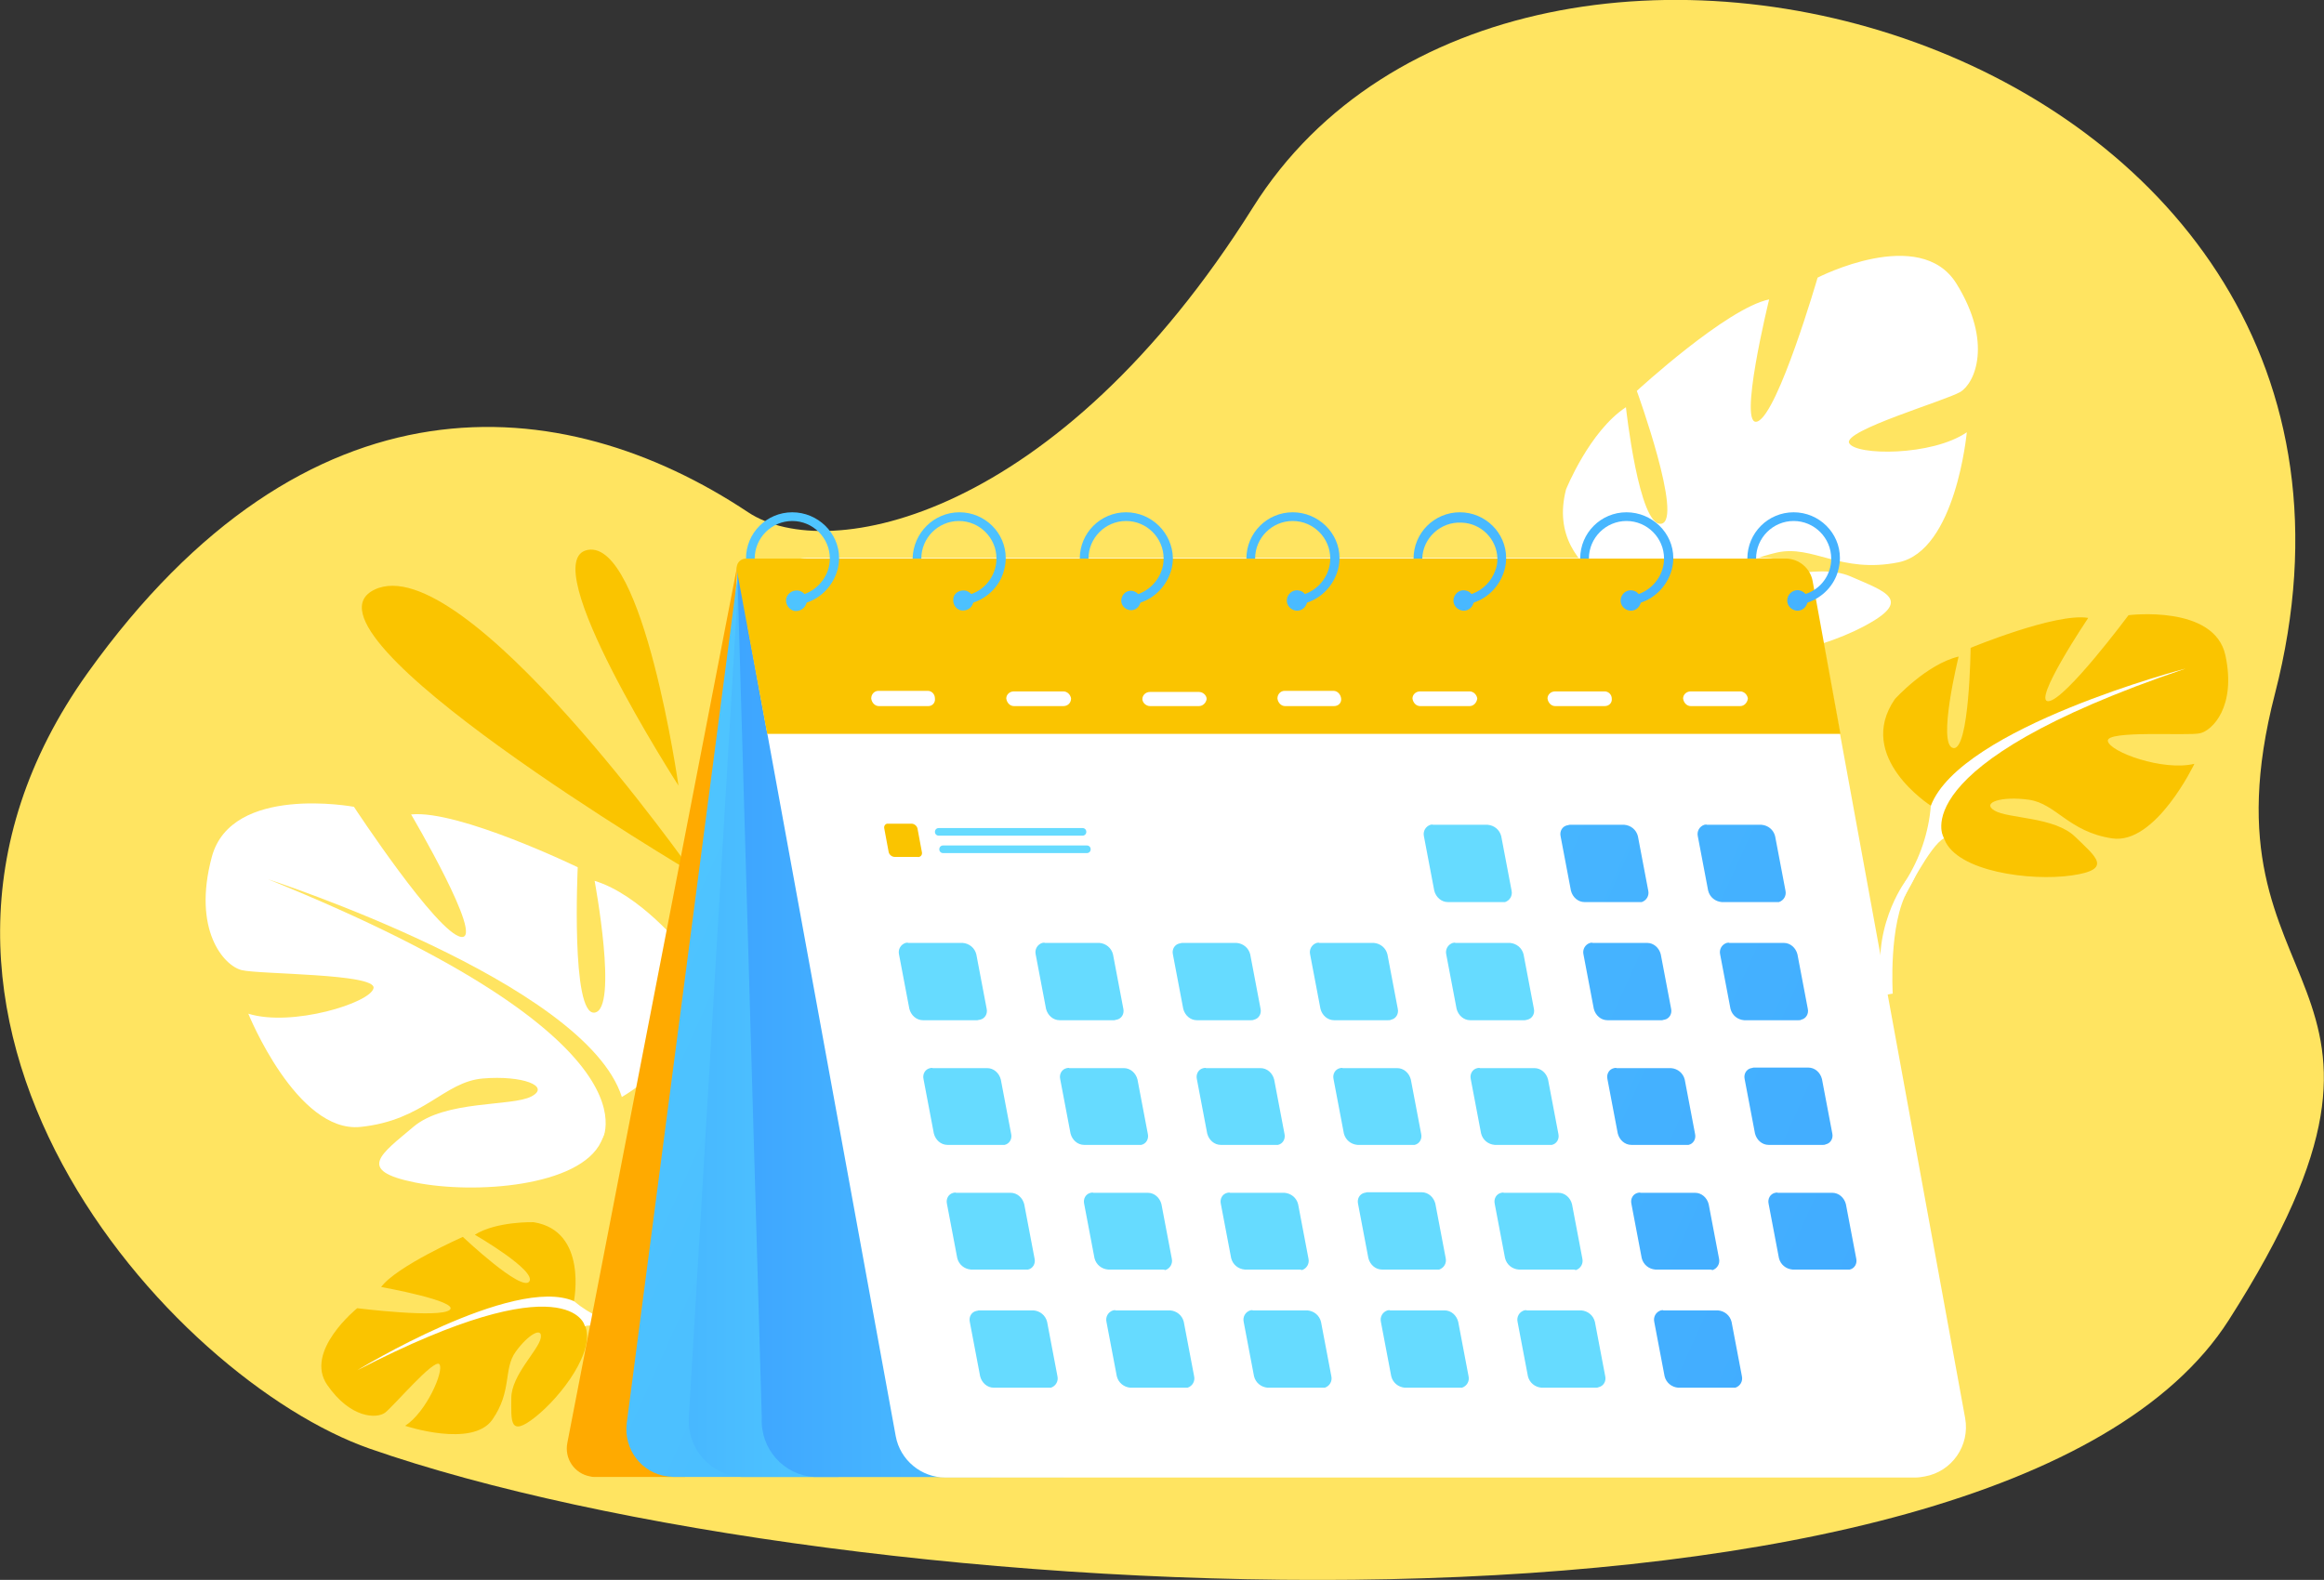 <svg version="1.1" id="Слой_1" xmlns="http://www.w3.org/2000/svg" x="0" y="0" width="426.8" height="290.2" viewBox="0 0 426.8 290.2" xml:space="preserve"><rect x="0" y="0" width="426.8" height="290.2" fill="#333333" stroke="none"/><style type="text/css">.st0{fill:#ffe461}.st1{fill:#fac400}.st2{fill:#fff}.st21{fill:#66dbff}</style><g id="Слой_2_1_"><g id="Layer_1"><path class="st0" d="M67.9 266.1c-36.3-12.7-97-79.2-51.8-142.5 40.2-56.2 87-52.3 121.3-29.5 14.6 9.7 56.8 1.2 92.7-56C279-39.8 448.7 7.5 417.8 127.4c-15 58 33.3 49.7-8.5 115.1s-255.4 53.6-341.4 23.6z"/><path class="st1" d="M127.3 160.4s-42.1-59.9-58.5-52.1 58.5 52.1 58.5 52.1zm-2.7-16.1s-6.4-45-16.6-43.3 16.6 43.3 16.6 43.3zM105.4 239s2.6-12.9-7.4-14.5c0 0-6.8-.2-10.8 2.3 0 0 11.4 6.6 10 8.6S85 227.2 85 227.2s-12.2 5.4-15 9.2c0 0 14.4 2.6 12.6 4.2s-17-.3-17-.3-9.8 7.9-5.5 14.1 9.1 6.2 10.6 5.1 9.1-10.1 10-8.9-2.4 8.8-6.3 11.3c0 0 12.3 4.1 16-1.1 3.7-5.3 2-9.3 4.3-12.5s5-4.7 4.6-2.5-5.4 6.8-5.4 11-.4 7.3 4.4 3.5 11.2-12.3 9.1-16.9l-2-4.4z"/><path class="st2" d="M65.6 251.7s28.7-17.5 39.8-12.7c3 2.5 6.6 4.1 10.4 4.9l1.7 1.5s-8.1-2.5-10.1-1.8c.1-.1-2.9-12-41.8 8.1z"/><path class="st2" d="M115.8 243.9c5.7 1 10.8 4.3 14 9.2l-1.1.8s-6.8-7.5-12.3-8.8-.6-1.2-.6-1.2zm-1.6-42.4s20.8-11.7 11.1-27.5c0 0-7.8-9.7-16.1-12.2 0 0 4.4 23.6 0 24.2s-3.1-26.7-3.1-26.7-21.9-10.6-30.6-9.7c0 0 13.6 23.1 9.2 22.5S65 148.2 65 148.2s-22.5-4.2-26.1 9.2 2.2 20 5.5 20.8 24.7.6 24.2 3.3-15 7.2-23 4.7c0 0 8.9 22 20.6 20.8s15.3-8.3 22.5-8.9 12.5 1.4 8.9 3.3-15.8.6-21.7 5.6-10.6 8 .3 10.2 30.3.8 34.2-7.5l3.8-8.2z"/><path class="st0" d="M49.2 161.5s58.3 18.9 65 40c.2 7.1 2.1 14.1 5.6 20.3v4.2s-6.1-14.2-9.4-16.1c-.1-.1 13-18.4-61.2-48.4z"/><path class="st0" d="M119.8 221.8s9 13.7 3.9 30.3l-2.3-.6s2.2-18.3-2.5-27.5.9-2.2.9-2.2z"/><path d="M135.4 103.9L104.2 265c-.6 2.9 1.3 5.7 4.2 6.2.3.1.7.1 1 .1h16.4l9.6-167.4z" fill="#fa0"/><path class="st1" d="M354.6 148s-14-8.9-6.6-19.6c0 0 5.8-6.4 11.7-7.8 0 0-4 16.2-1 16.8s3.2-18.4 3.2-18.4 15.7-6.5 21.6-5.5c0 0-10.4 15.5-7.3 15.3s14.7-15.8 14.7-15.8 15.8-2 17.8 7.4-2.4 13.8-4.7 14.3-17.2-.6-16.9 1.4 10.1 5.6 15.9 4.2c0 0-7.1 14.9-15.1 13.7s-10.3-6.4-15.3-7.1-8.8.5-6.3 2 11 1.1 14.8 4.8 7 6-.6 7.1-21.1-.7-23.4-6.6l-2.5-6.2z"/><path class="st2" d="M401.4 122.8s-41.3 10.8-46.8 25.2c-.4 4.9-2 9.7-4.7 13.9l-.2 2.9s4.8-9.6 7.3-10.8c0 0-8.4-13.3 44.4-31.2z"/><path class="st2" d="M349.9 161.9s-6.8 9.1-3.9 20.9l1.6-.3s-.8-12.8 2.8-19-.5-1.6-.5-1.6zm-45.1-50.7s-21.5-4.7-17.2-21.3c0 0 4.3-10.7 11-15.1 0 0 2.4 22.1 6.5 21.4s-4.5-24.4-4.5-24.4 16.5-15.2 24.3-16.8c0 0-5.9 24-2.1 22.4s11-26.4 11-26.4 18.8-9.7 25.5 1.1 3.4 18.3.7 19.9-21.6 7.1-20.4 9.4 15.2 2.4 21.6-2c0 0-2 21.8-12.6 23.9s-15.7-3.3-22.3-1.8-10.7 4.6-7 5.3 14.2-3.7 20.6-.9 11.5 4.3 2.5 9.1-26.5 8.9-32.2 2.5l-5.4-6.3z"/><path class="st2" d="M351.6 58.4s-46.5 32.3-46.7 52.8c1.7 6.3 1.9 13 .5 19.4l1.1 3.7s1.6-14.2 4-16.8c0 0-16.5-12.7 41.1-59.1z"/><path class="st2" d="M305.4 130.6s-4.3 14.5 4.7 27.8l1.9-1.2s-6.9-15.6-5.2-25-1.4-1.6-1.4-1.6z"/><linearGradient id="SVGID_1_" gradientUnits="userSpaceOnUse" x1="385.308" y1="-12.143" x2="98.319" y2="116.856" gradientTransform="matrix(1 0 0 -1 0 289.89)"><stop offset="0" stop-color="#3ea5ff"/><stop offset="1" stop-color="#4fc6ff"/></linearGradient><path d="M135.8 103.2l-20.7 158.2c-.6 4.8 2.7 9.2 7.5 9.8.4 0 .8.1 1.1.1H154l-17-168.6-1.2.5z" fill="url(#SVGID_1_)"/><linearGradient id="SVGID_2_" gradientUnits="userSpaceOnUse" x1="95.48" y1="102.58" x2="150.998" y2="102.58" gradientTransform="matrix(1 0 0 -1 0 289.89)"><stop offset="0" stop-color="#3ea5ff"/><stop offset="1" stop-color="#4fc6ff"/></linearGradient><path d="M135.8 103.2l-9.3 157.2c-.3 5.7 4 10.6 9.7 10.9H182l-46.2-168.1z" fill="url(#SVGID_2_)"/><linearGradient id="SVGID_3_" gradientUnits="userSpaceOnUse" x1="135.4" y1="101.94" x2="195.39" y2="101.94" gradientTransform="matrix(1 0 0 -1 0 289.89)"><stop offset="0" stop-color="#3ea5ff"/><stop offset="1" stop-color="#4fc6ff"/></linearGradient><path d="M135.4 104.5l4.5 155.9c-.3 5.7 4 10.6 9.7 10.9h45.8l-60-166.8z" fill="url(#SVGID_3_)"/><path class="st2" d="M351.8 271.4H173.6c-4.4 0-8.3-3.2-9.1-7.6l-27.1-148.3c-1.1-6 2.9-11.7 8.9-12.8.6-.1 1.3-.2 1.9-.2h176.1c4.5 0 8.3 3.2 9.1 7.6l27.5 150.4c.9 5-2.4 9.8-7.4 10.7-.6.1-1.1.2-1.7.2z"/><path class="st1" d="M140.9 134.8H338l-5.1-28c-.4-2.4-2.5-4.2-5-4.2H137c-.9 0-1.7.7-1.7 1.7v.3l5.6 30.2z"/><linearGradient id="SVGID_4_" gradientUnits="userSpaceOnUse" x1="419.74" y1="64.47" x2="132.75" y2="193.47" gradientTransform="matrix(1 0 0 -1 0 289.89)"><stop offset="0" stop-color="#3ea5ff"/><stop offset="1" stop-color="#4fc6ff"/></linearGradient><path d="M145.5 94.1c-4.7 0-8.5 3.8-8.5 8.5h1.6c0-3.8 3.1-6.9 6.9-6.9 3.8 0 6.9 3.1 6.9 6.9 0 2.9-1.9 5.5-4.6 6.5-.6.2-1.2.3-1.9.4v1.6c.7 0 1.5-.2 2.2-.4 2.8-.9 4.9-3.2 5.7-6 .2-.7.3-1.5.3-2.2 0-4.6-3.9-8.4-8.6-8.4z" fill="url(#SVGID_4_)"/><linearGradient id="SVGID_5_" gradientUnits="userSpaceOnUse" x1="416.783" y1="57.952" x2="129.813" y2="186.942" gradientTransform="matrix(1 0 0 -1 0 289.89)"><stop offset="0" stop-color="#3ea5ff"/><stop offset="1" stop-color="#4fc6ff"/></linearGradient><path d="M148.2 110.3c0 .2 0 .3-.1.5a2 2 0 01-2.3 1.4 2 2 0 01-1.4-2.3 2 2 0 012.3-1.4c.9.2 1.5 1 1.5 1.8z" fill="url(#SVGID_5_)"/><linearGradient id="SVGID_6_" gradientUnits="userSpaceOnUse" x1="424.891" y1="75.933" x2="137.901" y2="204.923" gradientTransform="matrix(1 0 0 -1 0 289.89)"><stop offset="0" stop-color="#3ea5ff"/><stop offset="1" stop-color="#4fc6ff"/></linearGradient><path d="M176.2 94.1c-4.7 0-8.5 3.8-8.6 8.5h1.6c0-3.8 3.1-6.9 6.9-6.9 3.8 0 6.9 3.1 6.9 6.9 0 2.9-1.9 5.6-4.6 6.5-.6.2-1.2.3-1.9.4v1.6c.7 0 1.5-.2 2.2-.4 2.8-.9 5-3.2 5.7-6 .2-.7.3-1.5.3-2.2 0-4.6-3.8-8.4-8.5-8.4z" fill="url(#SVGID_6_)"/><linearGradient id="SVGID_7_" gradientUnits="userSpaceOnUse" x1="421.999" y1="69.449" x2="134.989" y2="198.449" gradientTransform="matrix(1 0 0 -1 0 289.89)"><stop offset="0" stop-color="#3ea5ff"/><stop offset="1" stop-color="#4fc6ff"/></linearGradient><path d="M178.8 110.3c0 .2 0 .3-.1.5-.3 1-1.3 1.5-2.3 1.3-1-.3-1.5-1.3-1.3-2.3s1.3-1.5 2.3-1.3c.9.3 1.4 1 1.4 1.8z" fill="url(#SVGID_7_)"/><linearGradient id="SVGID_8_" gradientUnits="userSpaceOnUse" x1="430.05" y1="87.38" x2="143.05" y2="216.38" gradientTransform="matrix(1 0 0 -1 0 289.89)"><stop offset="0" stop-color="#3ea5ff"/><stop offset="1" stop-color="#4fc6ff"/></linearGradient><path d="M206.8 94.1c-4.7 0-8.5 3.8-8.5 8.5h1.6c0-3.8 3.1-6.9 6.9-6.9 3.8 0 6.9 3.1 6.9 6.9 0 2.9-1.9 5.5-4.6 6.5-.6.2-1.2.3-1.9.4v1.6c.7 0 1.5-.2 2.2-.4 2.8-.9 4.9-3.2 5.7-6 .2-.7.3-1.5.3-2.2-.1-4.6-3.9-8.4-8.6-8.4z" fill="url(#SVGID_8_)"/><linearGradient id="SVGID_9_" gradientUnits="userSpaceOnUse" x1="427.109" y1="80.921" x2="140.149" y2="209.911" gradientTransform="matrix(1 0 0 -1 0 289.89)"><stop offset="0" stop-color="#3ea5ff"/><stop offset="1" stop-color="#4fc6ff"/></linearGradient><path d="M209.5 110.3c0 .2 0 .3-.1.5-.3 1-1.3 1.5-2.2 1.2-1-.3-1.5-1.3-1.2-2.2.3-1 1.3-1.5 2.2-1.2.7.2 1.3.9 1.3 1.7z" fill="url(#SVGID_9_)"/><linearGradient id="SVGID_10_" gradientUnits="userSpaceOnUse" x1="435.191" y1="98.842" x2="148.201" y2="227.832" gradientTransform="matrix(1 0 0 -1 0 289.89)"><stop offset="0" stop-color="#3ea5ff"/><stop offset="1" stop-color="#4fc6ff"/></linearGradient><path d="M237.4 94.1c-4.7 0-8.5 3.8-8.5 8.5h1.6c0-3.8 3.1-6.9 6.9-6.9 3.8 0 6.9 3.1 6.9 6.9 0 2.9-1.9 5.5-4.6 6.5-.6.2-1.2.3-1.9.4v1.6c.7 0 1.5-.2 2.2-.4 2.8-.9 4.9-3.2 5.7-6 .2-.7.3-1.5.3-2.2 0-4.6-3.9-8.4-8.6-8.4z" fill="url(#SVGID_10_)"/><linearGradient id="SVGID_11_" gradientUnits="userSpaceOnUse" x1="432.27" y1="92.35" x2="145.29" y2="221.34" gradientTransform="matrix(1 0 0 -1 0 289.89)"><stop offset="0" stop-color="#3ea5ff"/><stop offset="1" stop-color="#4fc6ff"/></linearGradient><path d="M240.1 110.3c0 .2 0 .3-.1.5-.3 1-1.3 1.6-2.3 1.3s-1.6-1.3-1.3-2.3c.3-1 1.3-1.6 2.3-1.3.4.1.7.3 1 .7.3.3.4.7.4 1.1z" fill="url(#SVGID_11_)"/><linearGradient id="SVGID_12_" gradientUnits="userSpaceOnUse" x1="440.352" y1="110.294" x2="153.342" y2="239.293" gradientTransform="matrix(1 0 0 -1 0 289.89)"><stop offset="0" stop-color="#3ea5ff"/><stop offset="1" stop-color="#4fc6ff"/></linearGradient><path d="M268.1 94.1c-4.7 0-8.5 3.8-8.5 8.5h1.6c.1-3.8 3.4-6.8 7.2-6.6 3.6.1 6.5 3 6.6 6.6 0 .7-.1 1.5-.4 2.2-.7 2-2.3 3.6-4.3 4.3-.6.2-1.2.3-1.9.4v1.6c.7 0 1.5-.2 2.2-.4 2.8-.9 4.9-3.2 5.7-6 .2-.7.3-1.5.3-2.2 0-4.6-3.8-8.4-8.5-8.4z" fill="url(#SVGID_12_)"/><linearGradient id="SVGID_13_" gradientUnits="userSpaceOnUse" x1="437.429" y1="103.798" x2="150.429" y2="232.798" gradientTransform="matrix(1 0 0 -1 0 289.89)"><stop offset="0" stop-color="#3ea5ff"/><stop offset="1" stop-color="#4fc6ff"/></linearGradient><path d="M270.7 110.3c0 .2 0 .3-.1.5-.3 1-1.3 1.6-2.3 1.3-1-.3-1.6-1.3-1.3-2.3.3-1 1.3-1.6 2.3-1.3.4.1.7.3 1 .7.3.3.4.7.4 1.1z" fill="url(#SVGID_13_)"/><linearGradient id="SVGID_14_" gradientUnits="userSpaceOnUse" x1="445.494" y1="121.759" x2="158.504" y2="250.749" gradientTransform="matrix(1 0 0 -1 0 289.89)"><stop offset="0" stop-color="#3ea5ff"/><stop offset="1" stop-color="#4fc6ff"/></linearGradient><path d="M298.7 94.1c-4.7 0-8.5 3.8-8.5 8.5h1.6c0-3.8 3.1-6.9 6.9-6.9 3.8 0 6.9 3.1 6.9 6.9 0 2.9-1.9 5.5-4.6 6.5-.6.2-1.2.3-1.9.4v1.6c.7 0 1.5-.2 2.2-.4 2.8-.9 4.9-3.2 5.7-6 .2-.7.3-1.5.3-2.2 0-4.6-3.9-8.4-8.6-8.4z" fill="url(#SVGID_14_)"/><linearGradient id="SVGID_15_" gradientUnits="userSpaceOnUse" x1="442.571" y1="115.262" x2="155.581" y2="244.252" gradientTransform="matrix(1 0 0 -1 0 289.89)"><stop offset="0" stop-color="#3ea5ff"/><stop offset="1" stop-color="#4fc6ff"/></linearGradient><path d="M301.4 110.3c0 .2 0 .3-.1.5-.3 1-1.3 1.6-2.3 1.3-1-.3-1.6-1.3-1.3-2.3.3-1 1.3-1.6 2.3-1.3.4.1.7.3 1 .7.2.3.4.7.4 1.1z" fill="url(#SVGID_15_)"/><linearGradient id="SVGID_16_" gradientUnits="userSpaceOnUse" x1="450.642" y1="133.203" x2="163.651" y2="262.203" gradientTransform="matrix(1 0 0 -1 0 289.89)"><stop offset="0" stop-color="#3ea5ff"/><stop offset="1" stop-color="#4fc6ff"/></linearGradient><path d="M329.4 94.1c-4.7 0-8.5 3.8-8.5 8.5h1.6c0-3.8 3.1-6.9 6.9-6.9 3.8 0 6.9 3.1 6.9 6.9 0 3-1.9 5.6-4.7 6.5-.6.2-1.2.3-1.9.4v1.6c.7 0 1.5-.2 2.2-.4 2.8-.9 5-3.2 5.7-6 .2-.7.3-1.5.3-2.2 0-4.6-3.8-8.4-8.5-8.4z" fill="url(#SVGID_16_)"/><linearGradient id="SVGID_17_" gradientUnits="userSpaceOnUse" x1="447.729" y1="126.709" x2="160.72" y2="255.719" gradientTransform="matrix(1 0 0 -1 0 289.89)"><stop offset="0" stop-color="#3ea5ff"/><stop offset="1" stop-color="#4fc6ff"/></linearGradient><path d="M332 110.3c0 .2 0 .3-.1.5-.3 1-1.3 1.6-2.3 1.3-1-.3-1.6-1.3-1.3-2.3.2-.8 1-1.4 1.8-1.4.6 0 1.1.3 1.5.7.3.4.4.8.4 1.2z" fill="url(#SVGID_17_)"/><path class="st21" d="M254.9 187.4H245c-1.2 0-2.2-.9-2.5-2.1l-1.9-10c-.2-.9.3-1.8 1.2-2.1.2 0 .3-.1.5 0h10c1.2.1 2.2.9 2.5 2.1l1.9 10c.2.9-.3 1.8-1.2 2-.2.1-.4.1-.6.1zm25.1 0h-10c-1.2 0-2.2-.9-2.5-2.1l-1.9-10c-.2-.9.3-1.8 1.2-2.1.2 0 .3-.1.5 0h10c1.2.1 2.2.9 2.5 2.1l1.9 10c.2.9-.3 1.8-1.2 2-.1 0-.3.1-.5.1z"/><linearGradient id="SVGID_18_" gradientUnits="userSpaceOnUse" x1="416.317" y1="56.814" x2="129.296" y2="185.824" gradientTransform="matrix(1 0 0 -1 0 289.89)"><stop offset="0" stop-color="#3ea5ff"/><stop offset="1" stop-color="#4fc6ff"/></linearGradient><path d="M305.2 187.4h-10c-1.2 0-2.2-.9-2.5-2.1l-1.9-10c-.2-.9.3-1.8 1.2-2.1.2 0 .3-.1.5 0h10c1.2 0 2.2.9 2.5 2.1l1.9 10c.2.9-.3 1.8-1.2 2-.2 0-.3.1-.5.1z" fill="url(#SVGID_18_)"/><path class="st21" d="M179.5 187.4h-10c-1.2 0-2.2-.9-2.5-2.1l-1.9-10c-.2-.9.3-1.8 1.2-2.1.2 0 .3-.1.5 0h10c1.2.1 2.2.9 2.5 2.1l1.9 10c.2.9-.3 1.8-1.2 2-.2 0-.4.1-.5.1z"/><path class="st1" d="M168.6 157.4h-4.3c-.5 0-1-.4-1.1-.9l-.8-4.3c-.1-.4.1-.8.5-.9h4.5c.5 0 1 .4 1.1.9l.8 4.3c.1.4-.1.8-.5.9-.1 0-.2.1-.2 0z"/><path class="st21" d="M204.6 187.4h-10c-1.2 0-2.2-.9-2.5-2.1l-1.9-10c-.2-.9.3-1.8 1.2-2.1.2 0 .3-.1.5 0h10c1.2.1 2.2.9 2.5 2.1l1.9 10c.2.9-.3 1.8-1.2 2-.2 0-.3.1-.5.1zm25.2 0h-10c-1.2 0-2.2-.9-2.5-2.1l-1.9-10c-.2-.9.3-1.8 1.2-2 .2 0 .3-.1.5-.1h10c1.2.1 2.2.9 2.5 2.1l1.9 10c.2.9-.3 1.8-1.2 2-.2.1-.4.1-.5.1z"/><linearGradient id="SVGID_19_" gradientUnits="userSpaceOnUse" x1="420.536" y1="66.222" x2="133.546" y2="195.222" gradientTransform="matrix(1 0 0 -1 0 289.89)"><stop offset="0" stop-color="#3ea5ff"/><stop offset="1" stop-color="#4fc6ff"/></linearGradient><path d="M330.3 187.4h-10c-1.2-.1-2.2-.9-2.5-2.1l-1.9-10c-.2-.9.3-1.8 1.2-2.1.2 0 .3-.1.5 0h10c1.2 0 2.2.9 2.5 2.1l1.9 10c.2.9-.3 1.8-1.2 2-.1.1-.3.1-.5.1z" fill="url(#SVGID_19_)"/><path class="st21" d="M275.9 165.7h-10c-1.2 0-2.2-.9-2.5-2.1l-1.9-10c-.2-.9.3-1.8 1.2-2.1.2 0 .3-.1.5 0h10c1.2.1 2.2.9 2.5 2.1l1.9 10c.2.9-.3 1.8-1.2 2.1h-.5z"/><linearGradient id="SVGID_20_" gradientUnits="userSpaceOnUse" x1="423.691" y1="73.252" x2="136.701" y2="202.242" gradientTransform="matrix(1 0 0 -1 0 289.89)"><stop offset="0" stop-color="#3ea5ff"/><stop offset="1" stop-color="#4fc6ff"/></linearGradient><path d="M301 165.7h-10c-1.2 0-2.2-.9-2.5-2.1l-1.9-10c-.2-.9.3-1.8 1.2-2 .2 0 .3-.1.5-.1h10c1.2.1 2.2.9 2.5 2.1l1.9 10c.2.9-.3 1.8-1.2 2.1h-.5z" fill="url(#SVGID_20_)"/><linearGradient id="SVGID_21_" gradientUnits="userSpaceOnUse" x1="427.924" y1="82.659" x2="140.924" y2="211.659" gradientTransform="matrix(1 0 0 -1 0 289.89)"><stop offset="0" stop-color="#3ea5ff"/><stop offset="1" stop-color="#4fc6ff"/></linearGradient><path d="M326.2 165.7h-10c-1.2-.1-2.2-.9-2.5-2.1l-1.9-10c-.2-.9.3-1.8 1.2-2.1.2 0 .3-.1.5 0h10c1.2.1 2.2.9 2.5 2.1l1.9 10c.2.9-.3 1.8-1.2 2.1h-.5z" fill="url(#SVGID_21_)"/><path class="st21" d="M259.3 210.3h-10c-1.2-.1-2.2-.9-2.5-2.1l-1.9-10c-.2-.9.3-1.8 1.2-2 .2 0 .3-.1.5 0h10c1.2 0 2.2.9 2.5 2.1l1.9 10c.2.9-.3 1.8-1.2 2h-.5zm25.2 0h-10c-1.2-.1-2.2-.9-2.5-2.1l-1.9-10c-.2-.9.3-1.8 1.2-2 .2 0 .3-.1.5 0h10c1.2 0 2.2.9 2.5 2.1l1.9 10c.2.9-.3 1.8-1.2 2h-.5z"/><linearGradient id="SVGID_22_" gradientUnits="userSpaceOnUse" x1="408.482" y1="39.384" x2="121.472" y2="168.384" gradientTransform="matrix(1 0 0 -1 0 289.89)"><stop offset="0" stop-color="#3ea5ff"/><stop offset="1" stop-color="#4fc6ff"/></linearGradient><path d="M309.6 210.3h-10c-1.2 0-2.2-.9-2.5-2.1l-1.9-10c-.2-.9.3-1.8 1.2-2 .2 0 .3-.1.5 0h10c1.2.1 2.2.9 2.5 2.1l1.9 10c.2.9-.3 1.8-1.2 2h-.5z" fill="url(#SVGID_22_)"/><path class="st21" d="M183.9 210.3H174c-1.2 0-2.2-.9-2.5-2.1l-1.9-10c-.2-.9.3-1.8 1.2-2 .2 0 .3-.1.5 0h10c1.2 0 2.2.9 2.5 2.1l1.9 10c.2.9-.3 1.8-1.2 2h-.6zm25.2 0h-10c-1.2 0-2.2-.9-2.5-2.1l-1.9-10c-.2-.9.3-1.8 1.2-2 .2 0 .3-.1.5 0h10c1.2 0 2.2.9 2.5 2.1l1.9 10c.2.9-.3 1.8-1.2 2h-.5zm25.1 0h-10c-1.2 0-2.2-.9-2.5-2.1l-1.9-10c-.2-.9.3-1.8 1.2-2 .2 0 .3-.1.5 0h10c1.2 0 2.2.9 2.5 2.1l1.9 10c.2.9-.3 1.8-1.2 2h-.5z"/><linearGradient id="SVGID_23_" gradientUnits="userSpaceOnUse" x1="412.702" y1="48.785" x2="125.702" y2="177.785" gradientTransform="matrix(1 0 0 -1 0 289.89)"><stop offset="0" stop-color="#3ea5ff"/><stop offset="1" stop-color="#4fc6ff"/></linearGradient><path d="M334.8 210.3h-10c-1.2 0-2.2-.9-2.5-2.1l-1.9-10c-.2-.9.3-1.8 1.2-2 .2 0 .3-.1.5-.1h10c1.2 0 2.2.9 2.5 2.1l1.9 10c.2.9-.3 1.8-1.2 2-.2.1-.4.1-.5.1z" fill="url(#SVGID_23_)"/><path class="st21" d="M263.8 233.2h-10c-1.2 0-2.2-.9-2.5-2.1l-1.9-10c-.2-.9.3-1.8 1.2-2 .2 0 .3-.1.5-.1h10c1.2 0 2.2.9 2.5 2.1l1.9 10c.2.9-.3 1.8-1.2 2.1h-.5zm25.1 0h-10c-1.2-.1-2.2-.9-2.5-2.1l-1.9-10c-.2-.9.3-1.8 1.2-2 .2 0 .3-.1.5 0h10c1.2 0 2.2.9 2.5 2.1l1.9 10c.2.9-.3 1.8-1.2 2.1-.2-.1-.3-.1-.5-.1z"/><linearGradient id="SVGID_24_" gradientUnits="userSpaceOnUse" x1="400.637" y1="21.944" x2="113.637" y2="150.944" gradientTransform="matrix(1 0 0 -1 0 289.89)"><stop offset="0" stop-color="#3ea5ff"/><stop offset="1" stop-color="#4fc6ff"/></linearGradient><path d="M314 233.2h-10c-1.2-.1-2.2-.9-2.5-2.1l-1.9-10c-.2-.9.3-1.8 1.2-2 .2 0 .3-.1.5 0h10c1.2 0 2.2.9 2.5 2.1l1.9 10c.2.9-.3 1.8-1.2 2.1-.2-.1-.3-.1-.5-.1z" fill="url(#SVGID_24_)"/><path class="st21" d="M188.3 233.2h-10c-1.2-.1-2.2-.9-2.5-2.1l-1.9-10c-.2-.9.3-1.8 1.2-2 .2 0 .3-.1.5 0h10c1.2 0 2.2.9 2.5 2.1l1.9 10c.2.9-.3 1.8-1.2 2h-.5zm25.2 0h-10c-1.2-.1-2.2-.9-2.5-2.1l-1.9-10c-.2-.9.3-1.8 1.2-2 .2 0 .3-.1.5 0h10c1.2 0 2.2.9 2.5 2.1l1.9 10c.2.9-.3 1.8-1.2 2.1-.2-.1-.4-.1-.5-.1zm25.1 0h-10c-1.2-.1-2.2-.9-2.5-2.1l-1.9-10c-.2-.9.3-1.8 1.2-2 .2 0 .3-.1.5 0h10c1.2.1 2.2.9 2.5 2.1l1.9 10c.2.9-.3 1.8-1.2 2.1-.2-.1-.3-.1-.5-.1z"/><linearGradient id="SVGID_25_" gradientUnits="userSpaceOnUse" x1="404.873" y1="31.358" x2="117.864" y2="160.368" gradientTransform="matrix(1 0 0 -1 0 289.89)"><stop offset="0" stop-color="#3ea5ff"/><stop offset="1" stop-color="#4fc6ff"/></linearGradient><path d="M339.2 233.2h-10c-1.2-.1-2.2-.9-2.5-2.1l-1.9-10c-.2-.9.3-1.8 1.2-2 .2 0 .3-.1.5 0h10c1.2 0 2.2.9 2.5 2.1l1.9 10c.2.9-.3 1.8-1.2 2h-.5z" fill="url(#SVGID_25_)"/><path class="st21" d="M267.9 254.9H258c-1.2-.1-2.2-.9-2.5-2.1l-1.9-10c-.2-.9.3-1.8 1.2-2.1.2 0 .3-.1.5 0h10c1.2 0 2.2.9 2.5 2.1l1.9 10c.2.9-.3 1.8-1.2 2.1h-.6zm25.2 0h-10c-1.2-.1-2.2-.9-2.5-2.1l-1.9-10c-.2-.9.3-1.8 1.2-2.1.2 0 .3-.1.5 0h10c1.2.1 2.2.9 2.5 2.1l1.9 10c.2.9-.3 1.8-1.2 2-.2.1-.4.1-.5.1z"/><linearGradient id="SVGID_26_" gradientUnits="userSpaceOnUse" x1="393.256" y1="5.522" x2="106.256" y2="134.523" gradientTransform="matrix(1 0 0 -1 0 289.89)"><stop offset="0" stop-color="#3ea5ff"/><stop offset="1" stop-color="#4fc6ff"/></linearGradient><path d="M318.2 254.9h-10c-1.2-.1-2.2-.9-2.5-2.1l-1.9-10c-.2-.9.3-1.8 1.2-2.1.2 0 .3-.1.5 0h10c1.2.1 2.2.9 2.5 2.1l1.9 10c.2.9-.3 1.8-1.2 2.1h-.5z" fill="url(#SVGID_26_)"/><path class="st21" d="M192.5 254.9h-10c-1.2 0-2.2-.9-2.5-2.1l-1.9-10c-.2-.9.3-1.8 1.2-2 .2 0 .3-.1.5-.1h10c1.2.1 2.2.9 2.5 2.1l1.9 10c.2.9-.3 1.8-1.2 2.1h-.5zm25.1 0h-10c-1.2-.1-2.2-.9-2.5-2.1l-1.9-10c-.2-.9.3-1.8 1.2-2.1.2 0 .3-.1.5 0h10c1.2.1 2.2.9 2.5 2.1l1.9 10c.2.9-.3 1.8-1.2 2.1h-.5zm25.2 0h-10c-1.2-.1-2.2-.9-2.5-2.1l-1.9-10c-.2-.9.3-1.8 1.2-2.1.2 0 .3-.1.5 0h10c1.2.1 2.2.9 2.5 2.1l1.9 10c.2.9-.3 1.8-1.2 2.1h-.5zm-44-101.4h-26.4c-.4 0-.7-.3-.7-.7 0-.4.3-.7.7-.7h26.4c.4 0 .7.3.7.7 0 .4-.3.7-.7.7zm.8 3.2h-26.4c-.4 0-.7-.3-.7-.7 0-.4.3-.7.7-.7h26.4c.4 0 .7.3.7.7 0 .4-.3.7-.7.7z"/><path class="st2" d="M170.5 129.7h-9.1c-.7 0-1.3-.6-1.4-1.4 0-.8.6-1.4 1.3-1.4h9.1c.7 0 1.3.6 1.3 1.4.1.8-.5 1.4-1.2 1.4zm24.8 0h-9.1c-.7 0-1.3-.6-1.4-1.4 0-.7.6-1.3 1.4-1.3h9.1c.7 0 1.3.6 1.4 1.3 0 .8-.6 1.4-1.4 1.4zm24.9 0h-9c-.7 0-1.4-.6-1.4-1.3 0-.7.6-1.3 1.4-1.3h9c.7 0 1.4.6 1.4 1.3-.1.7-.7 1.3-1.4 1.3zm24.8 0h-9c-.7 0-1.3-.6-1.4-1.4 0-.8.6-1.4 1.3-1.4h9c.7 0 1.3.6 1.4 1.4.1.8-.5 1.4-1.3 1.4zm24.9 0h-9.1c-.7 0-1.3-.6-1.4-1.4 0-.7.6-1.3 1.4-1.3h9.1c.7 0 1.3.6 1.4 1.3-.1.8-.7 1.4-1.4 1.4zm24.8 0h-9.1c-.7 0-1.3-.6-1.4-1.4 0-.7.6-1.3 1.4-1.3h9.1c.7 0 1.3.6 1.3 1.3.1.8-.5 1.4-1.3 1.4zm24.9 0h-9.1c-.7 0-1.3-.6-1.4-1.4 0-.7.6-1.3 1.4-1.3h9.1c.7 0 1.3.6 1.4 1.3-.1.8-.7 1.4-1.4 1.4z"/></g></g></svg>